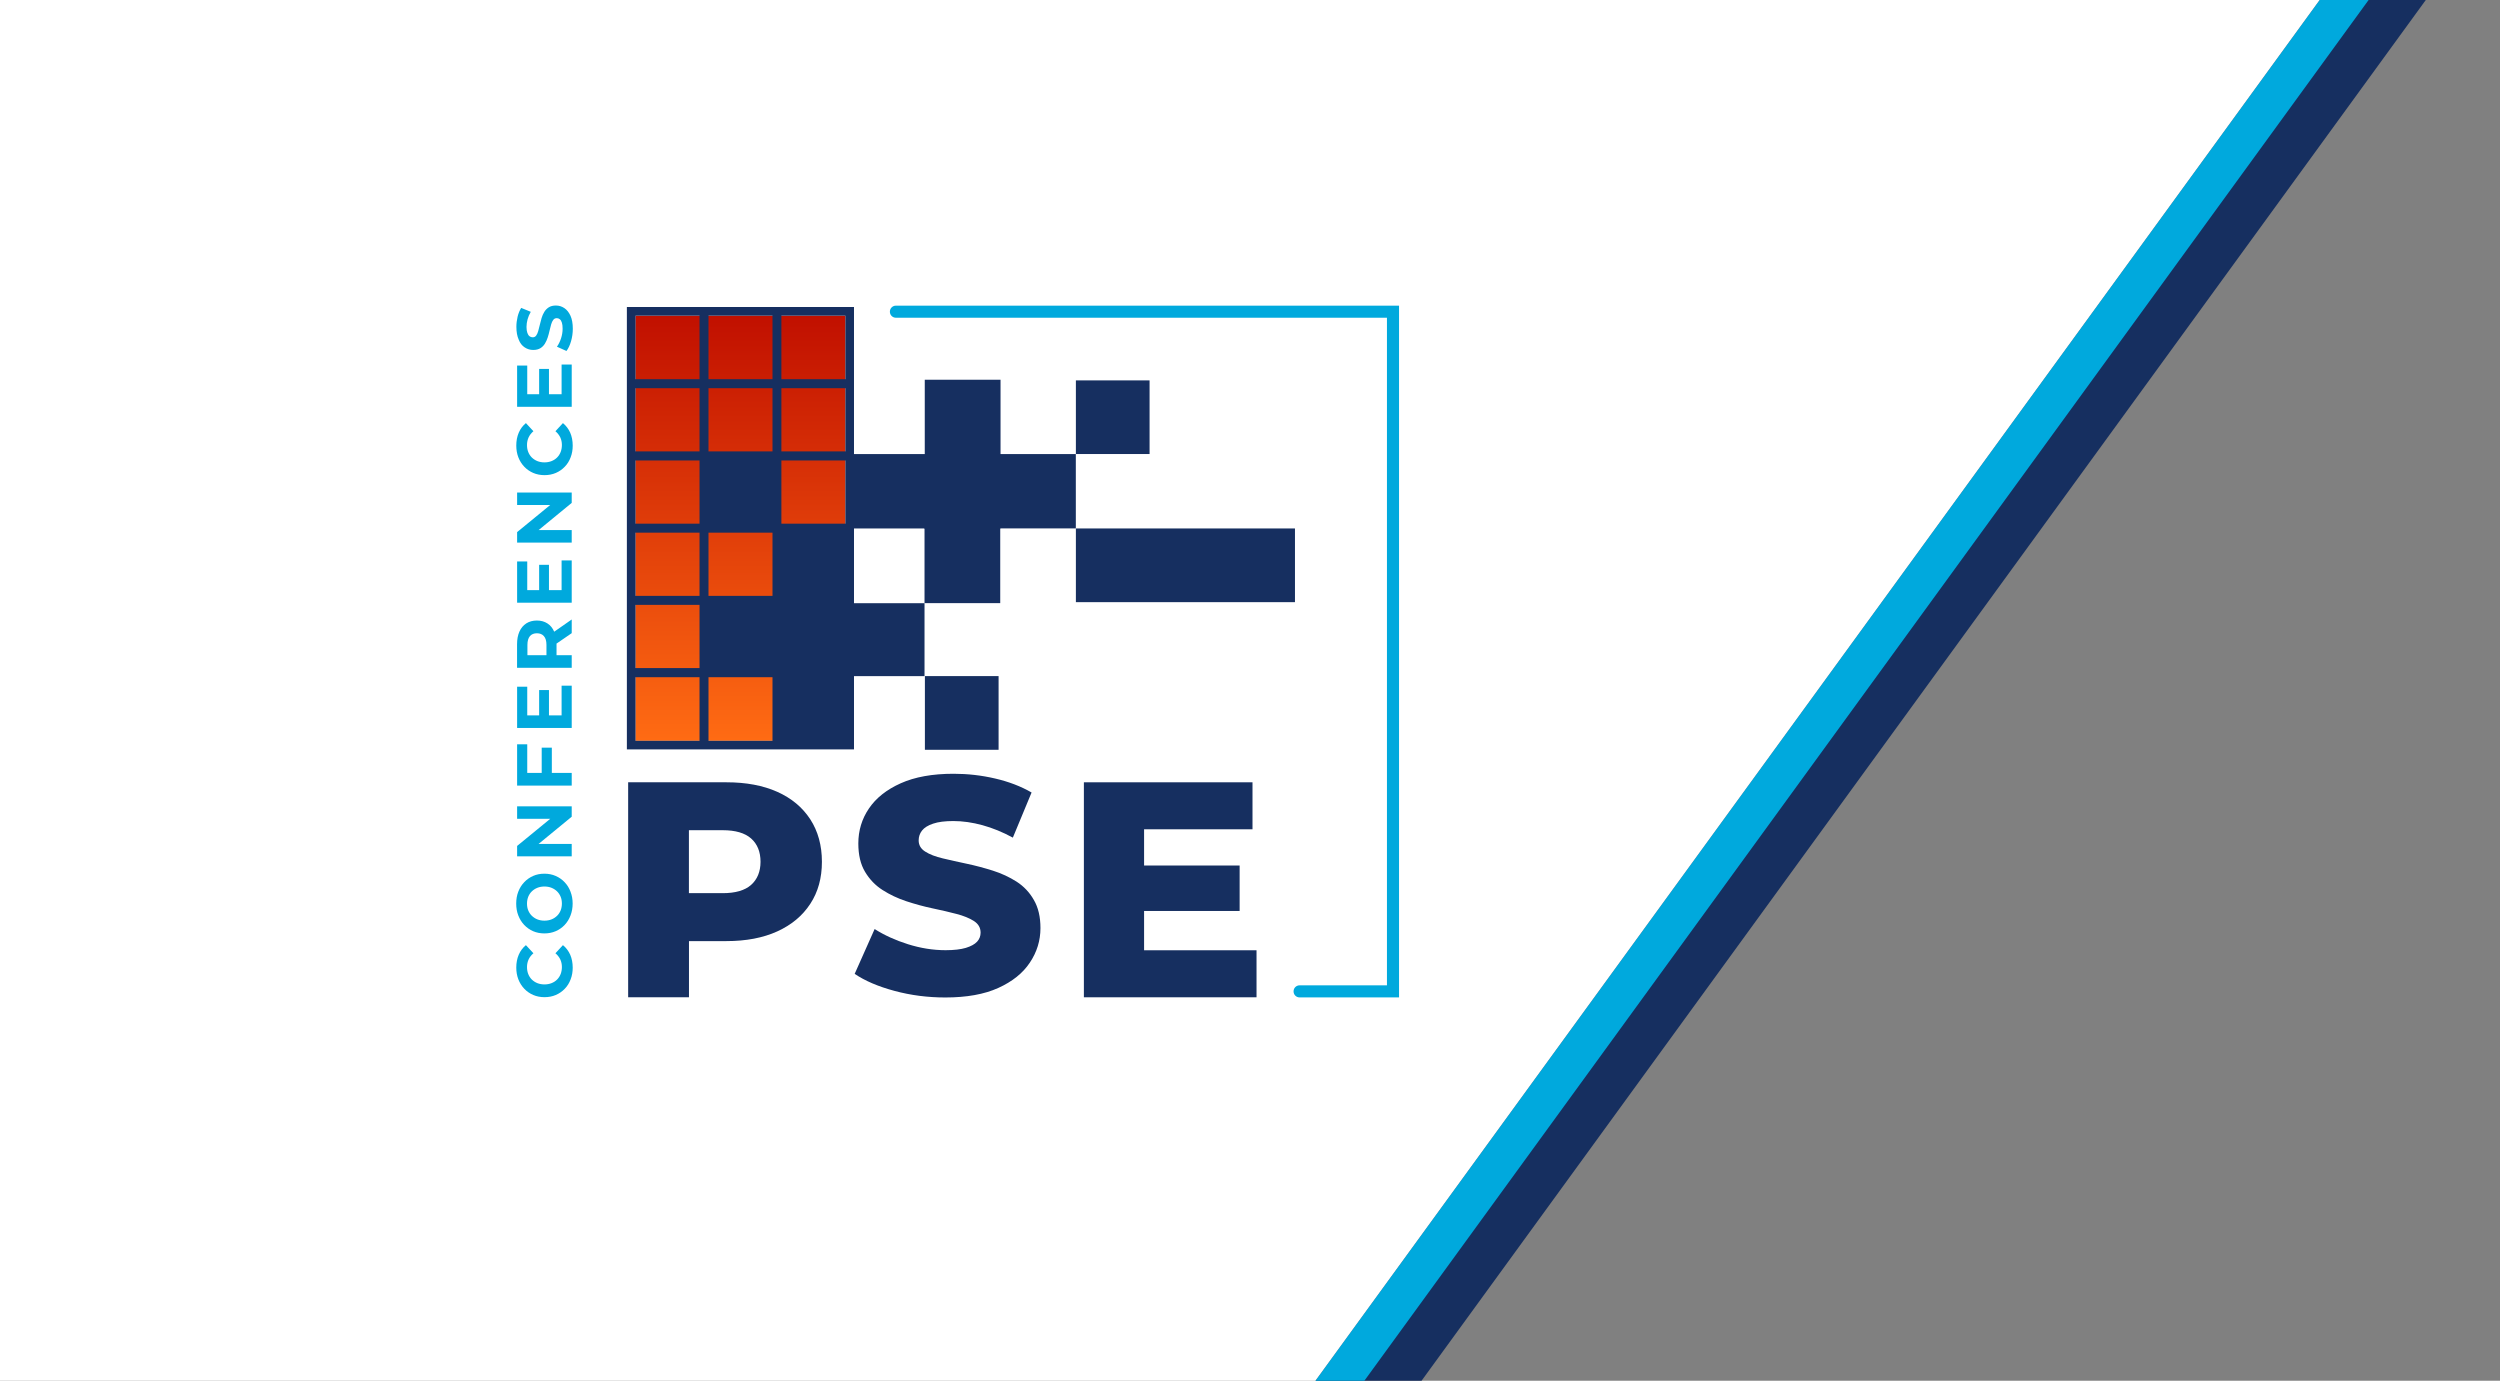 <svg xmlns="http://www.w3.org/2000/svg" xmlns:xlink="http://www.w3.org/1999/xlink" id="Ebene_2" x="0px" y="0px" width="306px" height="169px" viewBox="0 0 306 169" xml:space="preserve"><rect x="0" y="0" width="306" height="169" fill="#808080" stroke="none"/><g>	<polygon fill="#162F60" points="174,169 161,169 283.917,0 296.917,0  "></polygon>	<polygon fill="#00A9DD" points="167,169 161,169 283.917,0 289.917,0  "></polygon>	<polygon fill="#FFFFFF" points="161,169 0,169 0,0 283.917,0  "></polygon></g><g>	<g>		<linearGradient id="SVGID_1_" gradientUnits="userSpaceOnUse" x1="90.629" y1="38.637" x2="90.629" y2="90.677">			<stop offset="0" style="stop-color:#C11000"></stop>			<stop offset="1" style="stop-color:#FF6B13"></stop>		</linearGradient>		<rect x="77.773" y="38.637" fill="url(#SVGID_1_)" width="25.711" height="52.04"></rect>		<g>			<path fill="#00A9DD" d="M171.242,122.084H159.07c-0.41,0-0.738-0.329-0.738-0.738l0,0c0-0.412,0.328-0.741,0.738-0.741h10.693    V38.891H109.66c-0.411,0-0.739-0.329-0.739-0.74l0,0c0-0.41,0.328-0.739,0.739-0.739h61.583V122.084z"></path>		</g>		<path fill="#162F60" d="M95.136,96.919c-1.74-0.777-3.816-1.166-6.22-1.166h-12.03v26.315h7.445v-6.877h4.585   c2.404,0,4.48-0.396,6.22-1.187c1.74-0.792,3.091-1.913,4.039-3.369c0.957-1.455,1.427-3.173,1.427-5.151   c0-2.002-0.478-3.742-1.427-5.205C98.22,98.816,96.875,97.695,95.136,96.919z M91.939,108.308   c-0.761,0.679-1.926,1.015-3.479,1.015h-4.137v-7.706h4.137c1.553,0,2.71,0.336,3.479,1.015c0.762,0.68,1.15,1.628,1.15,2.86   C93.082,106.693,92.701,107.628,91.939,108.308z"></path>		<path fill="#162F60" d="M124.438,107.919c-0.881-0.561-1.852-1.016-2.913-1.352c-1.067-0.336-2.128-0.62-3.196-0.845   c-1.068-0.224-2.046-0.447-2.935-0.657c-0.889-0.209-1.605-0.484-2.143-0.828c-0.538-0.336-0.806-0.792-0.806-1.375   c0-0.447,0.134-0.85,0.41-1.201c0.277-0.351,0.725-0.635,1.352-0.845c0.627-0.216,1.456-0.32,2.479-0.32   c1.15,0,2.345,0.172,3.569,0.508c1.225,0.336,2.472,0.843,3.718,1.522l2.292-5.524c-1.306-0.755-2.784-1.322-4.458-1.711   c-1.665-0.389-3.367-0.582-5.092-0.582c-2.584,0-4.734,0.388-6.467,1.165c-1.732,0.776-3.024,1.806-3.89,3.084   c-0.866,1.276-1.299,2.703-1.299,4.286c0,1.403,0.276,2.561,0.829,3.479c0.552,0.918,1.262,1.658,2.143,2.218   c0.874,0.56,1.845,1.022,2.913,1.374c1.068,0.351,2.128,0.642,3.196,0.866c1.068,0.225,2.039,0.448,2.913,0.68   c0.874,0.224,1.591,0.515,2.143,0.866c0.552,0.351,0.829,0.828,0.829,1.427c0,0.426-0.142,0.798-0.432,1.112   c-0.292,0.313-0.747,0.56-1.374,0.754c-0.628,0.187-1.456,0.284-2.48,0.284c-1.531,0-3.062-0.247-4.607-0.732   c-1.538-0.485-2.905-1.112-4.077-1.858l-2.442,5.487c1.255,0.852,2.875,1.546,4.869,2.083c1.994,0.539,4.063,0.807,6.221,0.807   c2.606,0,4.771-0.388,6.481-1.164c1.718-0.777,3.01-1.808,3.868-3.1c0.867-1.292,1.3-2.703,1.3-4.226   c0-1.382-0.27-2.524-0.807-3.443C126.021,109.226,125.311,108.486,124.438,107.919z"></path>		<polygon fill="#162F60" points="140.036,116.313 140.036,111.503 151.73,111.503 151.73,105.939 140.036,105.939 140.036,101.505    153.306,101.505 153.306,95.753 132.667,95.753 132.667,122.068 153.799,122.068 153.799,116.313   "></polygon>		<g>			<path fill="#00A9DD" d="M68.903,115.685l-0.918,0.993c0.268,0.231,0.462,0.485,0.597,0.761c0.127,0.284,0.194,0.583,0.194,0.92    c0,0.313-0.052,0.596-0.149,0.858c-0.104,0.261-0.246,0.485-0.44,0.68s-0.418,0.336-0.68,0.44    c-0.262,0.104-0.553,0.156-0.866,0.156c-0.314,0-0.605-0.053-0.867-0.156c-0.261-0.104-0.485-0.254-0.68-0.44    c-0.194-0.194-0.336-0.419-0.44-0.68c-0.104-0.263-0.149-0.546-0.149-0.858c0-0.329,0.067-0.636,0.194-0.92    c0.127-0.275,0.329-0.536,0.59-0.761l-0.918-0.993c-0.388,0.321-0.68,0.71-0.88,1.18c-0.202,0.471-0.299,0.993-0.299,1.568    c0,0.521,0.083,0.999,0.254,1.44c0.172,0.441,0.411,0.821,0.725,1.15c0.313,0.329,0.68,0.583,1.098,0.762    c0.418,0.18,0.881,0.269,1.381,0.269s0.963-0.089,1.381-0.269c0.418-0.179,0.784-0.433,1.098-0.762    c0.314-0.321,0.553-0.709,0.717-1.15c0.172-0.441,0.254-0.919,0.254-1.433c0-0.583-0.104-1.113-0.306-1.584    C69.583,116.395,69.292,115.999,68.903,115.685z"></path>			<path fill="#00A9DD" d="M69.112,107.985c-0.306-0.328-0.672-0.582-1.098-0.769c-0.425-0.188-0.881-0.276-1.381-0.276    c-0.501,0-0.963,0.089-1.382,0.276c-0.417,0.187-0.784,0.44-1.089,0.769c-0.314,0.329-0.553,0.711-0.725,1.158    c-0.172,0.439-0.254,0.926-0.254,1.456c0,0.522,0.082,1.008,0.254,1.448c0.172,0.448,0.411,0.836,0.725,1.165    c0.313,0.328,0.679,0.59,1.097,0.769c0.418,0.18,0.881,0.269,1.375,0.269c0.492,0,0.956-0.089,1.374-0.269    c0.418-0.179,0.784-0.434,1.098-0.761c0.314-0.329,0.553-0.717,0.725-1.165c0.171-0.448,0.261-0.934,0.261-1.464    c0-0.522-0.09-1.001-0.261-1.448C69.665,108.696,69.426,108.314,69.112,107.985z M68.626,111.428    c-0.104,0.255-0.246,0.478-0.44,0.664c-0.194,0.188-0.418,0.337-0.68,0.441c-0.262,0.104-0.553,0.156-0.866,0.156    c-0.321,0-0.605-0.052-0.867-0.156c-0.261-0.104-0.485-0.254-0.68-0.441c-0.194-0.194-0.336-0.409-0.44-0.664    c-0.104-0.254-0.149-0.529-0.149-0.828s0.052-0.575,0.149-0.83c0.104-0.253,0.246-0.478,0.44-0.664    c0.194-0.187,0.419-0.336,0.68-0.439c0.262-0.105,0.553-0.158,0.867-0.158c0.313,0,0.604,0.053,0.866,0.158    c0.261,0.104,0.485,0.253,0.68,0.439c0.194,0.193,0.336,0.411,0.44,0.664c0.105,0.255,0.149,0.531,0.149,0.83    S68.724,111.174,68.626,111.428z"></path>			<polygon fill="#00A9DD" points="63.295,104.819 69.978,104.819 69.978,103.296 65.923,103.296 69.978,99.966 69.978,98.696     63.295,98.696 63.295,100.22 67.35,100.22 63.295,103.543    "></polygon>			<polygon fill="#00A9DD" points="63.295,96.157 69.978,96.157 69.978,94.604 67.544,94.604 67.544,91.513 66.304,91.513     66.304,94.604 64.535,94.604 64.535,91.103 63.295,91.103    "></polygon>			<polygon fill="#00A9DD" points="63.295,89.102 69.978,89.102 69.978,83.927 68.739,83.927 68.739,87.563 67.193,87.563     67.193,84.463 65.991,84.463 65.991,87.563 64.535,87.563 64.535,84.053 63.295,84.053    "></polygon>			<path fill="#00A9DD" d="M63.295,81.739h6.683v-1.546h-1.859v-1.345c0-0.022-0.007-0.044-0.007-0.067l1.867-1.284v-1.673    l-2.143,1.494c0-0.008,0-0.008-0.008-0.015c-0.194-0.433-0.463-0.769-0.829-1c-0.365-0.232-0.784-0.351-1.284-0.351    c-0.5,0-0.934,0.119-1.299,0.351c-0.366,0.239-0.643,0.567-0.837,1c-0.194,0.434-0.291,0.948-0.291,1.545v2.891H63.295z     M64.863,77.862c0.202-0.238,0.493-0.35,0.858-0.35c0.366,0,0.65,0.119,0.852,0.35c0.209,0.24,0.313,0.59,0.313,1.068v1.263    h-2.33v-1.255C64.557,78.46,64.661,78.102,64.863,77.862z"></path>			<polygon fill="#00A9DD" points="63.295,73.771 69.978,73.771 69.978,68.596 68.739,68.596 68.739,72.232 67.193,72.232     67.193,69.133 65.991,69.133 65.991,72.232 64.535,72.232 64.535,68.723 63.295,68.723    "></polygon>			<polygon fill="#00A9DD" points="63.295,66.415 69.978,66.415 69.978,64.884 65.923,64.884 69.978,61.554 69.978,60.285     63.295,60.285 63.295,61.808 67.35,61.808 63.295,65.13    "></polygon>			<path fill="#00A9DD" d="M68.903,51.787l-0.918,0.994c0.268,0.231,0.462,0.485,0.597,0.761c0.127,0.283,0.194,0.583,0.194,0.918    c0,0.313-0.052,0.598-0.149,0.859c-0.104,0.261-0.246,0.485-0.44,0.679c-0.194,0.194-0.418,0.336-0.68,0.441    c-0.262,0.104-0.553,0.156-0.866,0.156c-0.314,0-0.605-0.052-0.867-0.156c-0.261-0.105-0.485-0.254-0.68-0.441    c-0.194-0.194-0.336-0.418-0.44-0.679c-0.104-0.262-0.149-0.546-0.149-0.859c0-0.329,0.067-0.635,0.194-0.918    c0.127-0.276,0.329-0.538,0.59-0.761l-0.918-0.994c-0.388,0.321-0.68,0.71-0.88,1.181c-0.202,0.47-0.299,0.992-0.299,1.568    c0,0.522,0.083,1,0.254,1.441c0.172,0.441,0.411,0.821,0.725,1.149c0.313,0.329,0.68,0.583,1.098,0.762s0.881,0.269,1.381,0.269    s0.963-0.09,1.381-0.269c0.418-0.179,0.784-0.433,1.098-0.762c0.314-0.32,0.553-0.708,0.717-1.149    c0.172-0.44,0.254-0.918,0.254-1.434c0-0.583-0.104-1.113-0.306-1.583C69.583,52.497,69.292,52.108,68.903,51.787z"></path>			<polygon fill="#00A9DD" points="63.295,44.745 63.295,49.793 69.978,49.793 69.978,44.619 68.739,44.619 68.739,48.254     67.193,48.254 67.193,45.156 65.991,45.156 65.991,48.254 64.535,48.254 64.535,44.745    "></polygon>			<path fill="#00A9DD" d="M64.221,42.52c0.313,0.209,0.665,0.314,1.045,0.314c0.358,0,0.649-0.076,0.881-0.217    c0.231-0.142,0.41-0.329,0.552-0.56c0.142-0.231,0.254-0.485,0.344-0.762c0.089-0.276,0.164-0.553,0.224-0.829    s0.127-0.53,0.194-0.762c0.067-0.231,0.149-0.411,0.261-0.552c0.104-0.142,0.247-0.209,0.426-0.209    c0.142,0,0.261,0.044,0.374,0.134c0.112,0.09,0.194,0.224,0.253,0.418c0.06,0.187,0.089,0.433,0.089,0.739    c0,0.403-0.067,0.799-0.194,1.187c-0.127,0.389-0.298,0.732-0.5,1.016l1.165,0.522c0.231-0.299,0.418-0.694,0.56-1.187    c0.142-0.493,0.217-1.001,0.217-1.539c0-0.635-0.097-1.166-0.284-1.583c-0.194-0.418-0.44-0.731-0.754-0.939    c-0.313-0.21-0.657-0.314-1.03-0.314c-0.351,0-0.642,0.074-0.867,0.216c-0.224,0.142-0.41,0.329-0.552,0.56    c-0.142,0.231-0.254,0.485-0.336,0.762c-0.083,0.276-0.157,0.553-0.217,0.829c-0.067,0.276-0.126,0.53-0.194,0.761    c-0.066,0.231-0.149,0.411-0.253,0.553c-0.104,0.142-0.246,0.209-0.418,0.209c-0.149,0-0.276-0.045-0.388-0.127    c-0.112-0.082-0.202-0.217-0.269-0.411c-0.067-0.194-0.105-0.432-0.105-0.731c0-0.299,0.045-0.605,0.127-0.919    c0.083-0.313,0.217-0.62,0.396-0.933l-1.173-0.478c-0.194,0.313-0.343,0.672-0.44,1.075c-0.097,0.411-0.149,0.822-0.149,1.24    c0,0.627,0.097,1.15,0.284,1.568C63.653,41.998,63.9,42.311,64.221,42.52z"></path>		</g>		<polygon fill="#162F60" points="131.688,46.56 140.708,46.56 140.708,55.573 131.688,55.573   "></polygon>		<polygon fill="#162F60" points="113.207,82.754 122.227,82.754 122.227,91.774 113.207,91.774   "></polygon>		<path fill="#162F60" d="M122.466,55.58v-9.103h-9.275v9.103l0,0h-0.067h-8.595v-8.057l0,0v-9.946h-8.924h-1.023h-7.9H85.66h-8.931   v8.841l0,0v8.841l0,0v8.841l0,0v8.841l0,0v8.841l0,0v9.947h8.923h1.023l0,0h7.907h1.023l0,0h8.924l0,0v-8.841l0,0v-0.127h8.632   v-8.938h9.267v-9.103h0.03v-0.045h9.223V55.58H122.466z M77.789,90.67v-7.781h7.833v7.781H77.789z M77.789,81.775v-7.736h7.833   v7.736H77.789z M77.789,72.934v-7.735h7.833v7.735H77.789z M77.789,64.093v-7.735h7.833v7.735H77.789z M77.789,55.251v-7.736   h7.833v7.736H77.789z M77.789,46.418v-7.781h7.833v7.781H77.789z M86.72,90.67v-7.781h7.833v7.781H86.72z M86.72,72.934v-7.735   h7.833v7.735H86.72z M86.72,55.251v-7.736h7.833v7.736H86.72z M86.72,46.418v-7.781h7.833v7.781H86.72z M103.476,64.093h-7.833   v-7.735h7.833V64.093z M103.476,55.251h-7.833v-7.736h7.833V55.251z M103.476,46.418h-7.833v-7.781h7.833V46.418z M104.53,65.206   L104.53,65.206v-0.523h8.595v0.045h0.037v9.102h-8.632V65.206z"></path>		<rect x="131.688" y="64.683" fill="#162F60" width="26.816" height="9.021"></rect>	</g></g></svg>